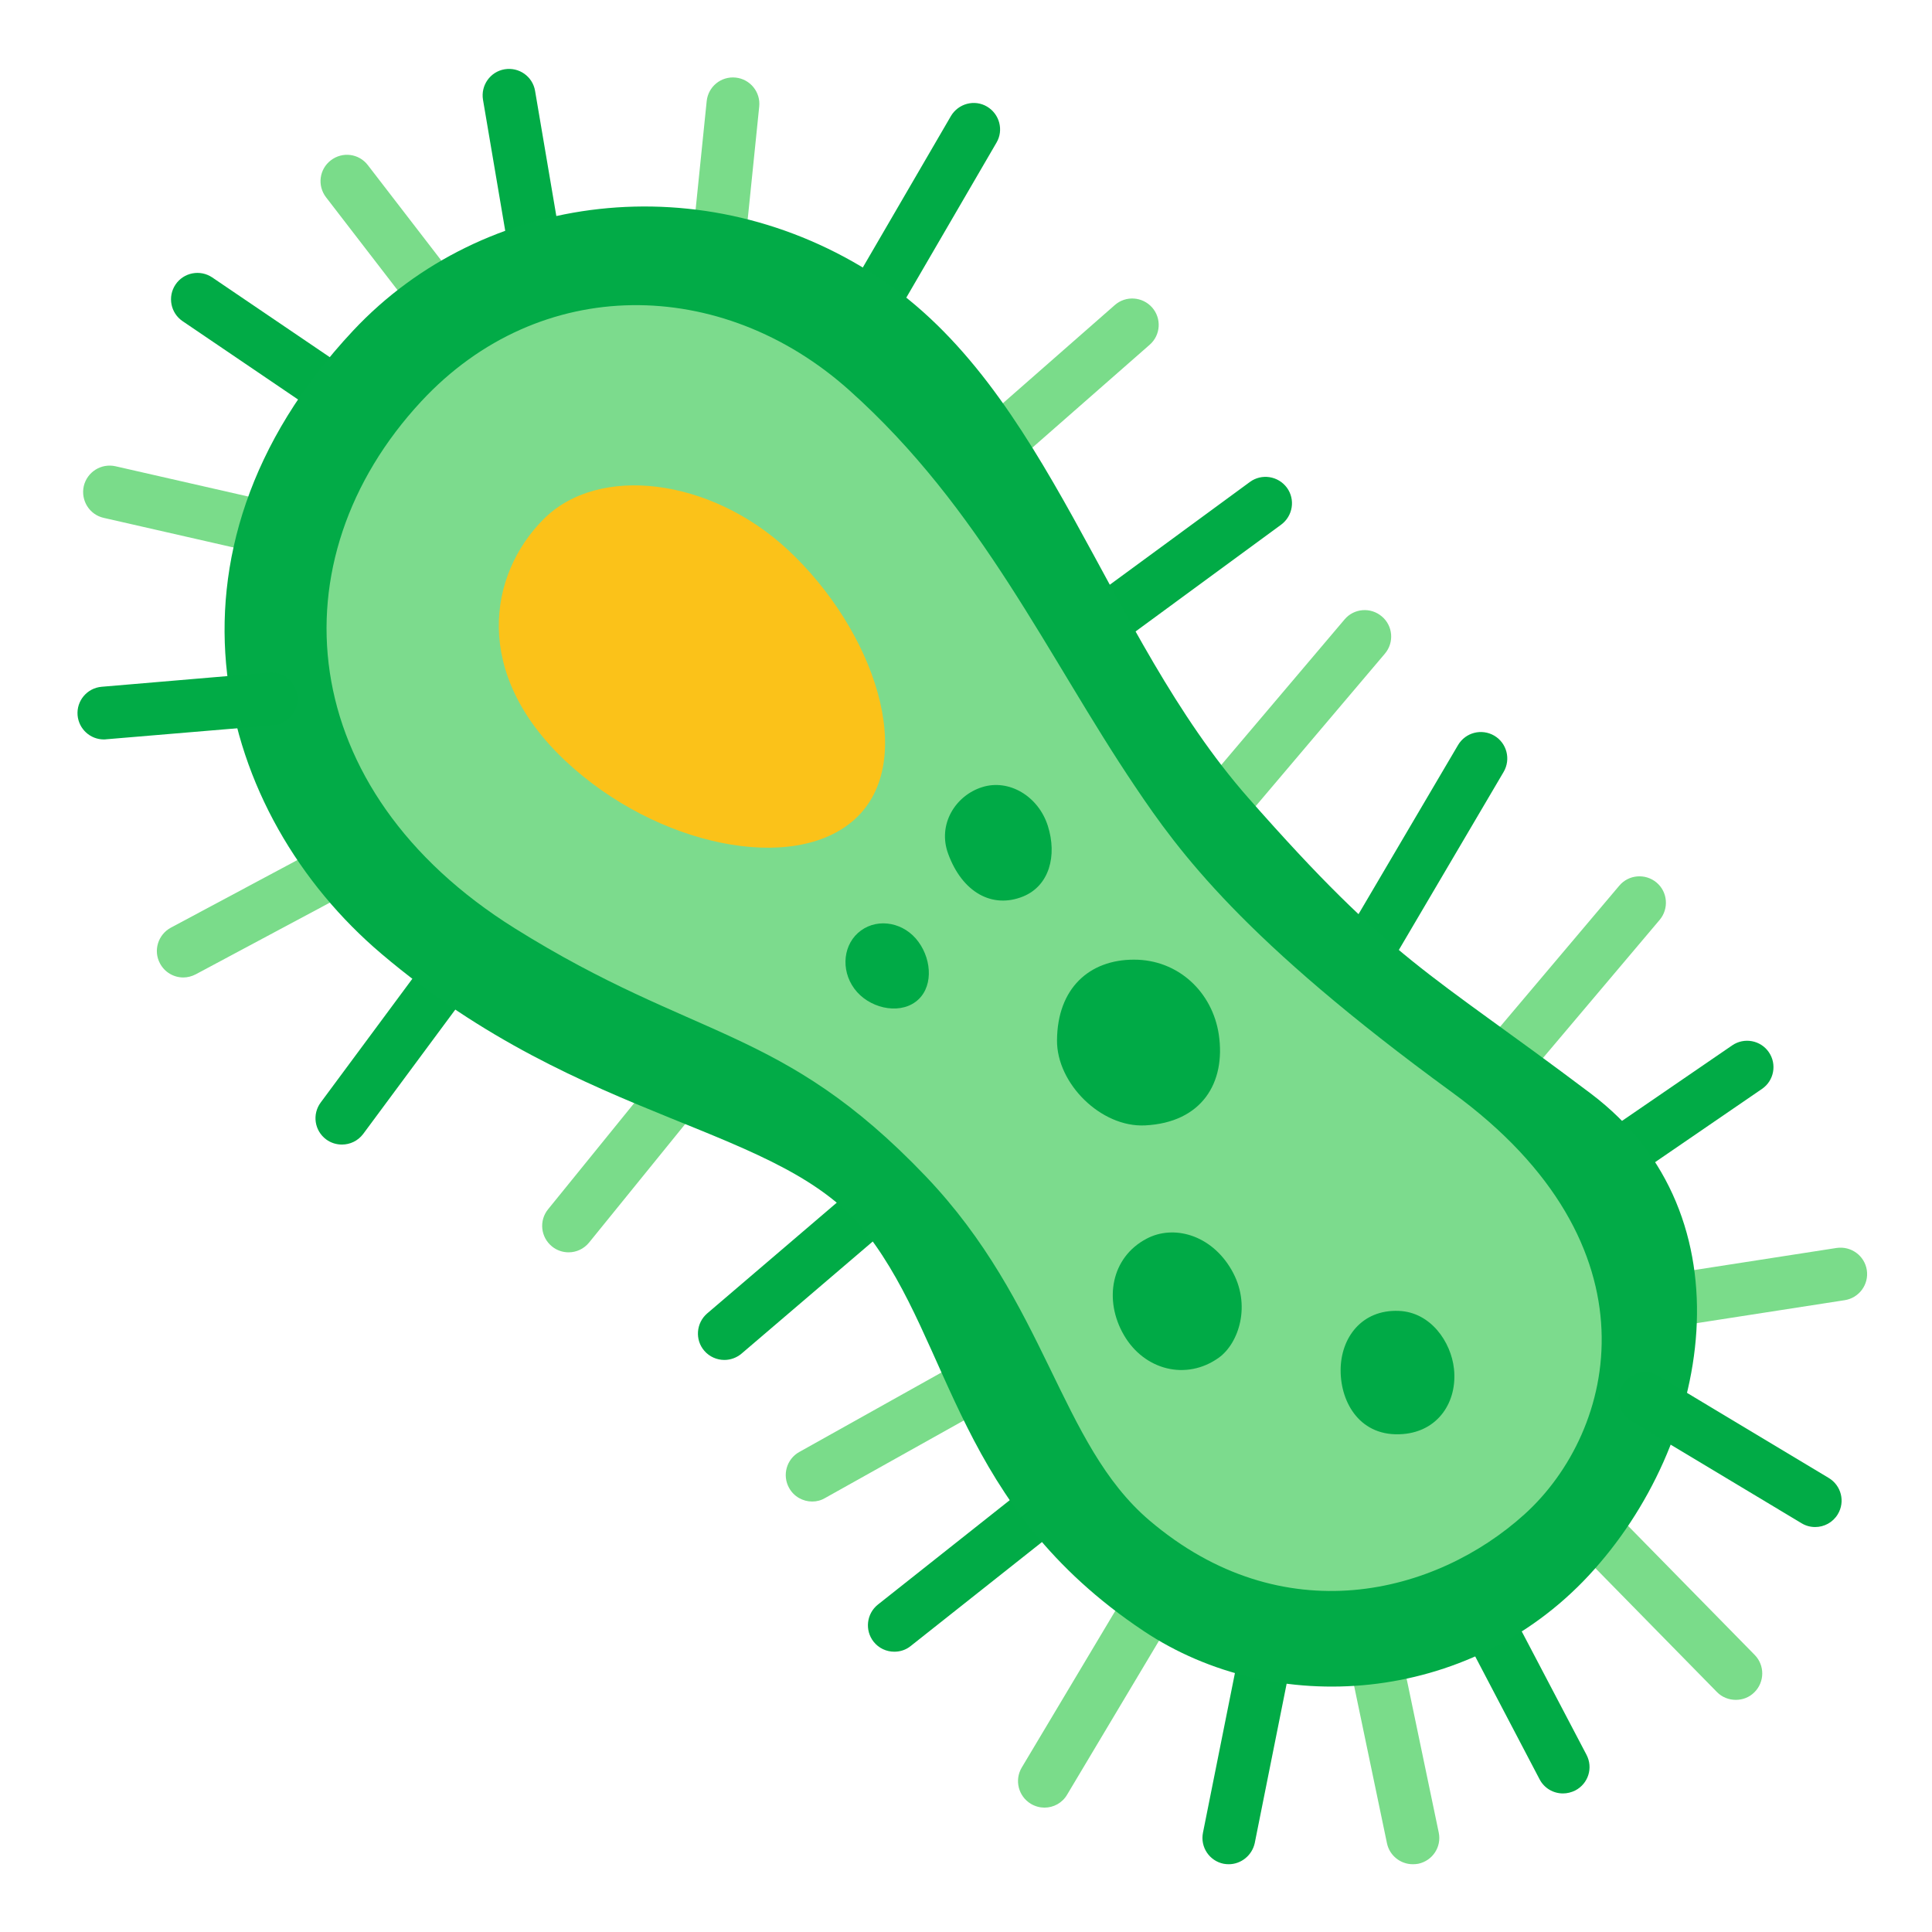 <svg enable-background="new 0 0 128 128" viewBox="0 0 128 128" xmlns="http://www.w3.org/2000/svg"><path d="m65.82 31.35c-0.49 0-0.97-0.2-1.32-0.6-0.64-0.73-0.57-1.83 0.16-2.47l9.2-8.07c0.73-0.64 1.83-0.56 2.47 0.16 0.64 0.73 0.57 1.83-0.16 2.47l-9.2 8.07c-0.32 0.29-0.74 0.44-1.15 0.44z" fill="#7ADC8A"/><path d="m47.62 17.83c-0.06 0-0.12 0-0.18-0.01-0.96-0.1-1.66-0.96-1.56-1.92l0.94-9.2c0.1-0.96 0.95-1.66 1.92-1.56 0.96 0.1 1.66 0.96 1.56 1.92l-0.94 9.2c-0.09 0.9-0.86 1.57-1.74 1.57z" fill="#7ADC8A"/><path d="m29.93 22.76c-0.52 0-1.04-0.23-1.39-0.68l-6.94-9.01c-0.59-0.77-0.45-1.86 0.32-2.45s1.86-0.45 2.45 0.32l6.94 9.01c0.59 0.77 0.45 1.86-0.32 2.45-0.32 0.24-0.69 0.36-1.06 0.36z" fill="#7ADC8A"/><path d="m17.96 36.79c-0.13 0-0.26-0.01-0.39-0.04l-10.7-2.44c-0.94-0.21-1.53-1.15-1.32-2.1 0.22-0.94 1.15-1.53 2.1-1.32l10.7 2.44c0.94 0.21 1.53 1.15 1.32 2.1-0.19 0.81-0.91 1.36-1.71 1.36z" fill="#7ADC8A"/><path d="m12.14 64.76c-0.62 0-1.23-0.34-1.54-0.93-0.46-0.85-0.13-1.91 0.72-2.37l10.89-5.82c0.85-0.46 1.91-0.13 2.37 0.72s0.13 1.91-0.72 2.37l-10.89 5.82c-0.27 0.14-0.55 0.21-0.83 0.21z" fill="#7ADC8A"/><path d="m37.67 82.97c-0.39 0-0.78-0.13-1.1-0.39-0.75-0.61-0.87-1.71-0.26-2.46l8.07-9.95c0.61-0.75 1.71-0.86 2.46-0.26 0.75 0.61 0.87 1.71 0.26 2.46l-8.07 9.95c-0.35 0.43-0.85 0.65-1.36 0.65z" fill="#7ADC8A"/><path d="m53.81 99.48c-0.61 0-1.21-0.32-1.53-0.9-0.47-0.84-0.17-1.91 0.67-2.38l11.07-6.19c0.84-0.47 1.91-0.17 2.38 0.67s0.17 1.91-0.67 2.38l-11.07 6.19c-0.27 0.16-0.56 0.23-0.85 0.23z" fill="#7ADC8A"/><path d="m69.2 119.76c-0.3 0-0.61-0.08-0.9-0.25-0.83-0.5-1.1-1.57-0.61-2.4l7.51-12.58c0.5-0.83 1.57-1.1 2.4-0.61 0.83 0.5 1.1 1.57 0.61 2.4l-7.51 12.58c-0.32 0.55-0.9 0.86-1.5 0.86z" fill="#7ADC8A"/><path d="m93.6 123.51c-0.81 0-1.54-0.57-1.71-1.39l-2.82-13.51c-0.2-0.95 0.41-1.87 1.36-2.07 0.94-0.2 1.87 0.41 2.07 1.36l2.82 13.51c0.2 0.95-0.41 1.87-1.36 2.07-0.12 0.02-0.24 0.03-0.36 0.03z" fill="#7ADC8A"/><path d="m115 112.62c-0.45 0-0.91-0.17-1.25-0.52l-9.39-9.57c-0.68-0.69-0.67-1.8 0.02-2.48s1.8-0.67 2.48 0.02l9.39 9.57c0.68 0.69 0.67 1.8-0.02 2.48-0.34 0.34-0.78 0.5-1.23 0.5z" fill="#7ADC8A"/><path d="m111.06 87.85c-0.85 0-1.59-0.62-1.73-1.48-0.15-0.96 0.51-1.85 1.46-2l10.89-1.69c0.96-0.14 1.85 0.51 2 1.46 0.15 0.96-0.51 1.85-1.46 2l-10.89 1.69c-0.09 0.01-0.18 0.02-0.27 0.02z" fill="#7ADC8A"/><path d="m99.42 72.45c-0.4 0-0.8-0.14-1.13-0.41-0.74-0.62-0.83-1.73-0.21-2.47l9.2-10.89c0.62-0.74 1.73-0.83 2.47-0.21s0.83 1.73 0.21 2.47l-9.2 10.89c-0.35 0.41-0.84 0.62-1.34 0.62z" fill="#7ADC8A"/><path d="m81.03 55c-0.4 0-0.8-0.14-1.13-0.42-0.74-0.62-0.83-1.73-0.2-2.47l9.38-11.07c0.62-0.74 1.73-0.83 2.47-0.2 0.74 0.62 0.83 1.73 0.2 2.47l-9.38 11.07c-0.35 0.41-0.85 0.62-1.34 0.62z" fill="#7ADC8A"/><path d="m57.19 22.9c-0.3 0-0.6-0.08-0.88-0.24-0.84-0.49-1.12-1.56-0.63-2.39l7.32-12.58c0.49-0.83 1.56-1.12 2.39-0.63s1.12 1.56 0.63 2.39l-7.32 12.58c-0.32 0.56-0.91 0.87-1.51 0.87z" fill="#01AB46"/><path d="m72.58 43.36c-0.54 0-1.07-0.25-1.41-0.72-0.57-0.78-0.4-1.87 0.38-2.45l11.26-8.26c0.78-0.57 1.87-0.4 2.45 0.38 0.57 0.78 0.4 1.87-0.38 2.45l-11.26 8.26c-0.32 0.23-0.68 0.34-1.04 0.34z" fill="#01AB46"/><path d="m90.6 64.76c-0.3 0-0.61-0.08-0.89-0.24-0.83-0.49-1.11-1.56-0.62-2.4l7.51-12.76c0.49-0.83 1.56-1.11 2.4-0.62 0.83 0.49 1.11 1.56 0.62 2.4l-7.51 12.76c-0.33 0.55-0.91 0.86-1.51 0.86z" fill="#01AB46"/><path d="m105.62 79.4c-0.56 0-1.11-0.27-1.45-0.76-0.55-0.8-0.34-1.89 0.45-2.43l10.14-6.95c0.8-0.55 1.89-0.34 2.43 0.45 0.55 0.8 0.34 1.89-0.45 2.43l-10.14 6.95c-0.3 0.21-0.64 0.31-0.98 0.31z" fill="#01AB46"/><path d="m103.55 118.82c-0.63 0-1.24-0.34-1.55-0.94l-6-11.45c-0.45-0.86-0.12-1.91 0.74-2.36s1.91-0.12 2.36 0.74l6.01 11.45c0.45 0.86 0.12 1.91-0.74 2.36-0.26 0.13-0.54 0.2-0.82 0.2z" fill="#01AB46"/><path d="m81.41 123.51c-0.11 0-0.23-0.01-0.34-0.03-0.95-0.19-1.56-1.11-1.37-2.06l2.63-13.14c0.19-0.95 1.12-1.57 2.06-1.37 0.95 0.19 1.56 1.11 1.37 2.06l-2.63 13.14c-0.18 0.82-0.91 1.4-1.72 1.4z" fill="#01AB46"/><path d="m59.25 109.43c-0.52 0-1.03-0.23-1.37-0.66-0.6-0.76-0.47-1.86 0.28-2.46l9.95-7.88c0.76-0.6 1.86-0.47 2.46 0.28 0.6 0.76 0.47 1.86-0.28 2.46l-9.95 7.88c-0.32 0.26-0.7 0.38-1.09 0.38z" fill="#01AB46"/><path d="m47.99 90.1c-0.49 0-0.99-0.21-1.33-0.61-0.63-0.73-0.54-1.84 0.19-2.47l10.32-8.82c0.73-0.63 1.84-0.54 2.47 0.19s0.54 1.84-0.19 2.47l-10.32 8.82c-0.33 0.28-0.74 0.42-1.14 0.42z" fill="#01AB46"/><path d="m22.65 75.83c-0.36 0-0.73-0.11-1.04-0.34-0.78-0.58-0.94-1.67-0.36-2.45l7.51-10.14c0.57-0.78 1.67-0.94 2.45-0.36s0.94 1.67 0.36 2.45l-7.51 10.14c-0.35 0.46-0.87 0.7-1.41 0.7z" fill="#01AB46"/><path d="m24.15 29.09c-0.34 0-0.68-0.1-0.98-0.3l-11.07-7.51c-0.8-0.54-1.01-1.63-0.47-2.43s1.63-1.01 2.43-0.47l11.07 7.51c0.8 0.54 1.01 1.63 0.47 2.43-0.34 0.5-0.89 0.77-1.45 0.77z" fill="#01AB46"/><path d="m35.6 19.15c-0.84 0-1.58-0.6-1.72-1.46l-1.88-11.08c-0.16-0.95 0.48-1.86 1.43-2.02 0.96-0.16 1.86 0.48 2.02 1.43l1.88 11.07c0.16 0.95-0.48 1.86-1.43 2.02-0.1 0.03-0.2 0.04-0.3 0.04z" fill="#01AB46"/><path d="m23.4 21.9c-13.89 14.83-9.01 32.07 1.88 41.3 13.51 11.45 26.56 11.26 32.19 18.58s5.91 18.02 18.3 26.28c8.68 5.79 21.51 4.88 29.47-3.66 8.13-8.72 10.89-23.86 0.14-31.96-10.84-8.17-13.09-8.68-22.67-19.57s-13.13-27.03-24.58-34.54-26.1-5.64-34.73 3.57z" fill="#02AB47"/><path d="m27.91 26.59c-9.76 10.51-8.46 25.75 6.19 34.91 12.01 7.51 17.68 6.44 27.22 16.42 8.07 8.45 8.86 17.72 14.83 22.81 8.82 7.51 18.97 4.93 24.87-0.42 6.05-5.49 9.1-17.79-4.79-27.92s-18.11-15.94-21.02-20.27c-5.82-8.63-10.14-18.4-18.96-26.28-8.43-7.53-20.48-7.71-28.34 0.75z" fill="#7CDB8D"/><path d="m81.59 84.13c1.35 2.33 0.47 4.88-0.84 5.82-2.15 1.54-4.94 0.83-6.29-1.5s-0.84-5.15 1.5-6.38c1.78-0.95 4.28-0.28 5.63 2.06z" fill="#00AA46"/><path d="m96.33 90.69c0.23 2.17-1.03 4.13-3.38 4.32-2.81 0.23-4.13-2.05-4.13-4.22s1.41-4.04 3.85-3.94c2.12 0.08 3.47 2.06 3.66 3.84z" fill="#00AA46"/><path d="m80.75 68.55c0.47 3.19-1.13 5.82-4.88 6.01-2.93 0.15-5.86-2.78-5.84-5.63 0.02-3.47 2.16-5.35 5.09-5.35 2.93-0.01 5.21 2.14 5.63 4.97z" fill="#00AA46"/><path d="m52.17 36.4c5.76 5.34 8.7 14.03 4.46 17.88-4.04 3.66-13.14 1.78-19.15-3.85-6.2-5.81-5.12-12.35-1.49-16.01 3.65-3.7 11.09-2.74 16.18 1.98z" fill="#FBC219"/><path d="m69.42 54.71c0.63 1.98 0.1 3.97-1.63 4.68-2.06 0.84-4.04-0.28-4.97-2.82-0.72-1.94 0.47-3.86 2.25-4.42 1.77-0.56 3.72 0.59 4.35 2.56z" fill="#00AA46"/><path d="m60.85 62.4c0.93 1.27 0.97 3.13-0.2 3.98-1.17 0.86-3.12 0.39-4.05-0.88s-0.73-3 0.44-3.85c1.18-0.86 2.89-0.52 3.81 0.75z" fill="#00AA46"/><path d="m6.88 48.99c-0.9 0-1.66-0.69-1.74-1.6-0.08-0.96 0.63-1.81 1.6-1.89l11.07-0.94c0.96-0.09 1.81 0.63 1.89 1.6 0.08 0.96-0.63 1.81-1.6 1.89l-11.07 0.93c-0.05 0.01-0.1 0.01-0.15 0.01z" fill="#01AB46"/><path d="m120.26 101.17c-0.31 0-0.62-0.08-0.9-0.25l-11.26-6.76c-0.83-0.5-1.1-1.57-0.6-2.4s1.57-1.1 2.4-0.6l11.26 6.76c0.83 0.5 1.1 1.57 0.6 2.4-0.33 0.55-0.91 0.85-1.5 0.85z" fill="#01AB46"/></svg>
